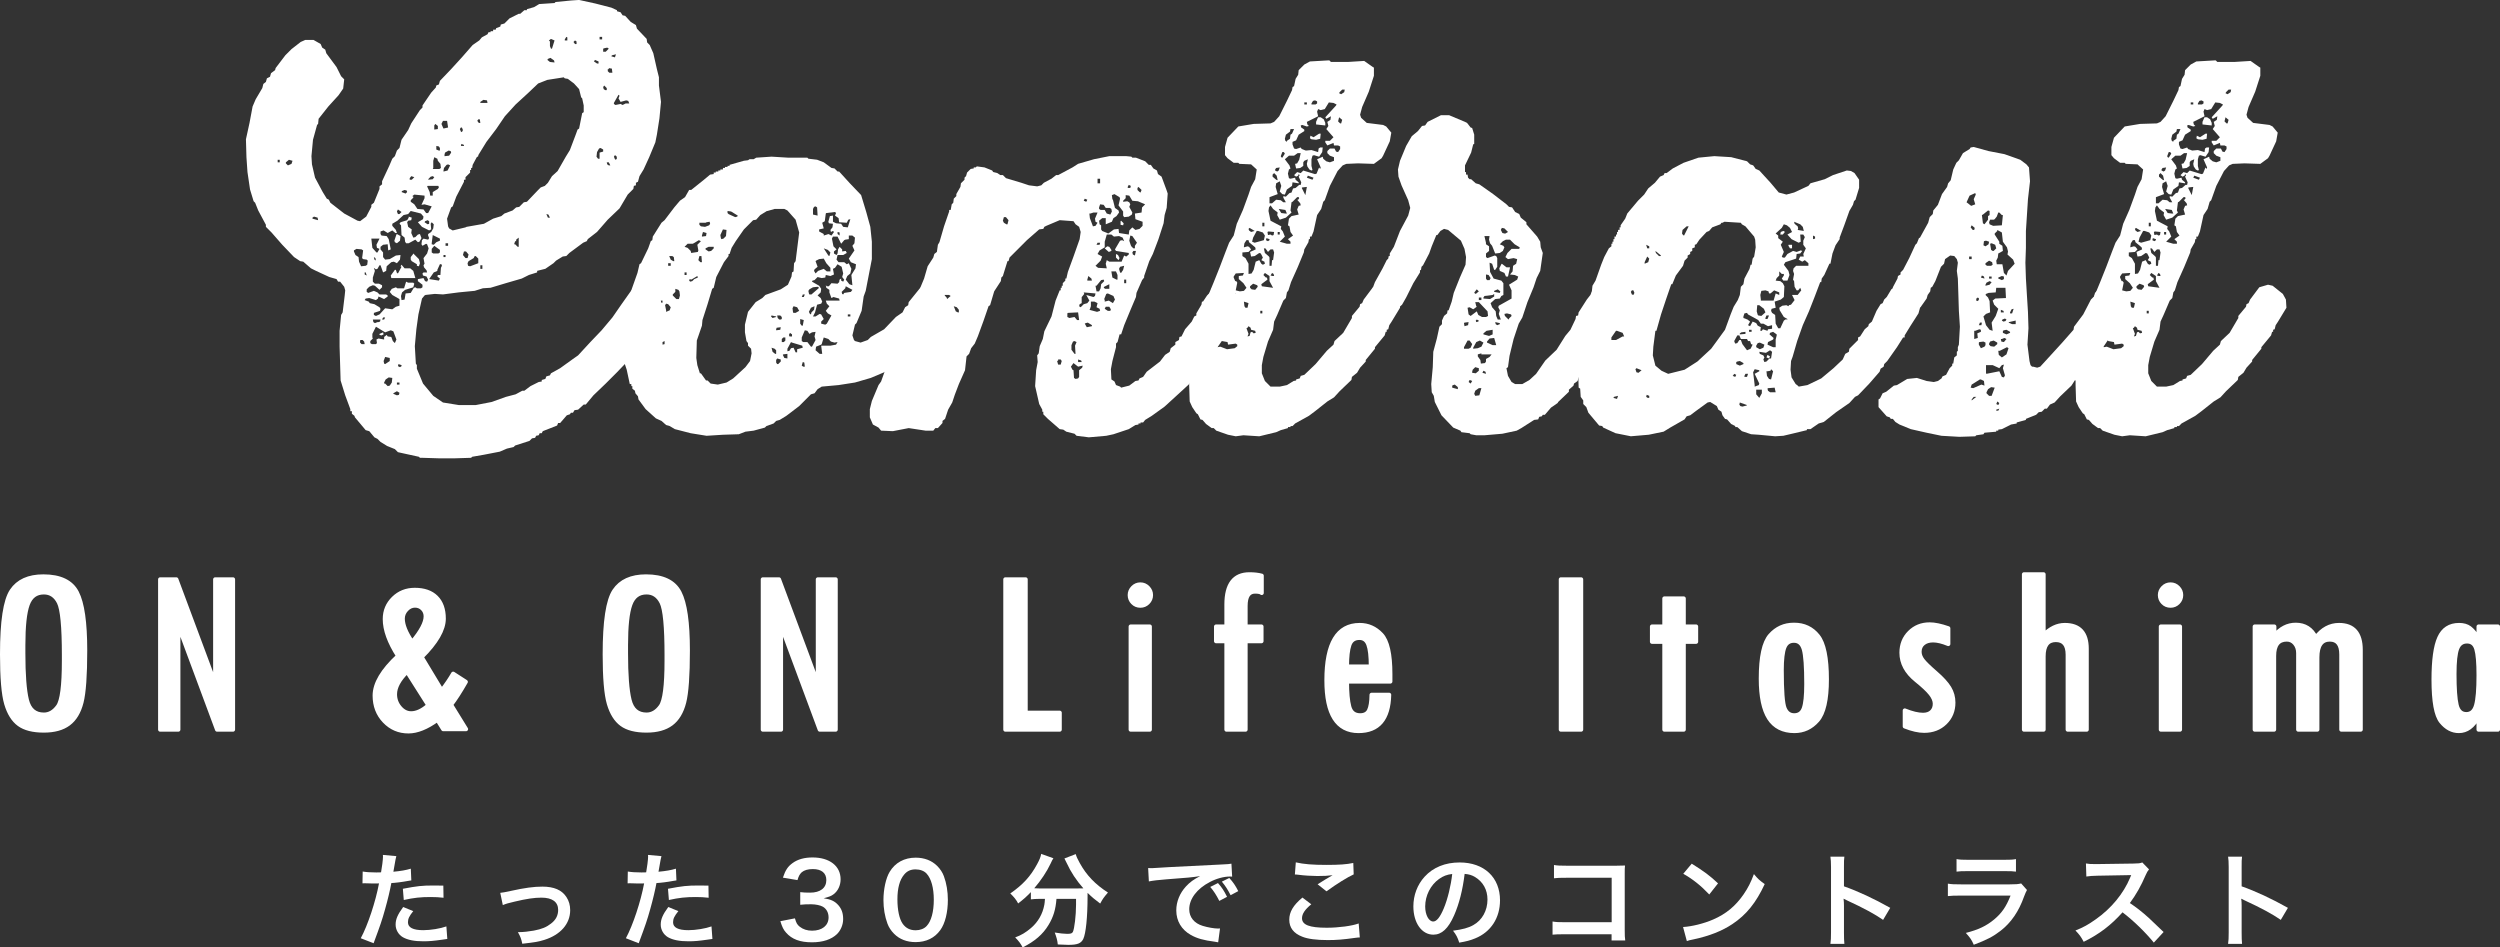 <?xml version="1.0" encoding="UTF-8"?>
<svg id="_レイヤー_2" data-name="レイヤー 2" xmlns="http://www.w3.org/2000/svg" width="211.314mm" height="80.081mm" viewBox="0 0 599 227">
  <rect x="0" y="0" width="599" height="227" fill="#333333" stroke="none"/>
  <defs>
    <style>
      .cls-1 {
        stroke: #fff;
        stroke-linecap: round;
        stroke-linejoin: round;
      }

      .cls-1, .cls-2 {
        fill: #fff;
      }
    </style>
  </defs>
  <g id="_レイヤー_2-2" data-name="レイヤー 2">
    <g>
      <path class="cls-2" d="M86.902,208.818c.879.146,1.856.22,3.273.22.293,0,.562,0,1.124-.024.22-1.173.464-3.055.464-3.739,0-.098,0-.244-.024-.439l3.224.293q-.171.562-.464,2.346c-.122.684-.146.831-.244,1.393,1.807-.171,2.955-.367,4.176-.733l.122,2.81q-.196.024-.782.122c-1.246.245-3.199.489-4.006.513-.268,1.515-.879,4.106-1.514,6.33-.708,2.541-1.124,3.763-2.735,8.089l-3.077-1.198c1.685-3.104,3.566-8.798,4.372-13.147-.171.024-.269.024-.318.024h-1.417c-.122,0-.366,0-.782-.024-.44-.025-.782-.025-.977-.025-.122,0-.244,0-.464.025l.049-2.835ZM99.017,218.3c-.977,1.222-1.27,1.833-1.27,2.688,0,1.247,1.221,1.882,3.663,1.882,1.783,0,4.128-.392,5.544-.905l.22,3.006c-.44.049-.635.073-1.197.171-2.027.293-3.102.391-4.543.391-2.173,0-3.737-.317-4.909-.977-1.05-.611-1.734-1.784-1.734-3.006,0-1.295.464-2.395,1.808-4.228l2.418.978ZM106.27,215.099c-1.172-.123-1.856-.171-3.077-.171-2.418,0-4.03.171-6.448.709l-.22-2.688c3.468-.66,4.64-.782,7.278-.782.66,0,.879,0,2.418.024l.049,2.908Z"/>
      <path class="cls-2" d="M119.86,213.925q.684-.049,2.54-.464c3.321-.733,5.52-1.027,7.547-1.027,2.784,0,4.665.806,5.764,2.493.61.929.904,1.955.904,3.153,0,3.251-2.296,5.89-6.179,7.112-1.514.464-2.125.562-5.3.928-.244-1.222-.44-1.686-1.05-2.786h.366c.904,0,2.272-.146,3.468-.366,1.905-.367,2.979-.806,4.079-1.662,1.172-.88,1.734-1.956,1.734-3.299,0-1.906-1.416-2.932-4.005-2.932-1.685,0-3.566.268-6.423.953-1.563.367-2.003.489-2.833.831l-.611-2.933Z"/>
      <path class="cls-2" d="M150.424,208.818c.879.146,1.856.22,3.273.22.293,0,.562,0,1.124-.024.22-1.173.464-3.055.464-3.739,0-.098,0-.244-.024-.439l3.224.293q-.171.562-.464,2.346c-.122.684-.146.831-.244,1.393,1.807-.171,2.955-.367,4.176-.733l.122,2.81q-.196.024-.782.122c-1.246.245-3.199.489-4.005.513-.269,1.515-.88,4.106-1.514,6.33-.708,2.541-1.124,3.763-2.735,8.089l-3.077-1.198c1.685-3.104,3.566-8.798,4.372-13.147-.171.024-.269.024-.318.024h-1.416c-.122,0-.366,0-.782-.024-.44-.025-.782-.025-.977-.025-.122,0-.244,0-.464.025l.049-2.835ZM162.538,218.3c-.977,1.222-1.27,1.833-1.27,2.688,0,1.247,1.221,1.882,3.663,1.882,1.783,0,4.128-.392,5.544-.905l.22,3.006c-.44.049-.635.073-1.197.171-2.027.293-3.102.391-4.543.391-2.173,0-3.737-.317-4.909-.977-1.05-.611-1.734-1.784-1.734-3.006,0-1.295.464-2.395,1.808-4.228l2.418.978ZM169.792,215.099c-1.173-.123-1.856-.171-3.077-.171-2.418,0-4.03.171-6.448.709l-.22-2.688c3.468-.66,4.64-.782,7.278-.782.66,0,.879,0,2.418.024l.049,2.908Z"/>
      <path class="cls-2" d="M190.466,220.035c.317,1.124.537,1.515,1.147,2.004.806.635,1.783.953,2.955.953,2.418,0,3.957-1.247,3.957-3.177,0-1.124-.488-2.053-1.367-2.566-.586-.342-1.734-.586-2.809-.586s-1.783.024-2.613.122v-3.03c.782.098,1.319.122,2.369.122,2.442,0,3.883-1.124,3.883-3.006,0-1.687-1.148-2.639-3.224-2.639-1.197,0-2.076.268-2.662.758-.489.464-.733.88-1.026,1.882l-3.493-.587c.611-1.809,1.172-2.664,2.32-3.495,1.246-.904,2.833-1.344,4.787-1.344,4.079,0,6.717,2.053,6.717,5.23,0,1.466-.635,2.811-1.686,3.593-.537.415-1.075.611-2.369.953,1.734.268,2.638.684,3.493,1.637.806.904,1.172,1.931,1.172,3.372,0,1.32-.562,2.664-1.466,3.568-1.343,1.295-3.395,1.979-6.008,1.979-2.857,0-4.811-.733-6.204-2.322-.611-.684-.928-1.319-1.367-2.737l3.493-.684Z"/>
      <path class="cls-2" d="M214.238,223.75c-.733-.733-1.294-1.588-1.612-2.468-.635-1.735-.952-3.642-.952-5.621,0-2.591.586-5.278,1.489-6.769,1.319-2.2,3.517-3.397,6.228-3.397,2.076,0,3.859.684,5.153,1.979.733.733,1.295,1.588,1.612,2.468.635,1.711.952,3.666.952,5.67,0,3.006-.66,5.646-1.808,7.234-1.367,1.906-3.395,2.884-5.935,2.884-2.076,0-3.835-.684-5.129-1.979ZM222.029,221.868c1.099-1.149,1.709-3.421,1.709-6.281,0-2.835-.61-5.059-1.709-6.256-.586-.66-1.563-1.027-2.662-1.027-1.172,0-2.027.391-2.735,1.247-1.075,1.27-1.612,3.275-1.612,5.938,0,2.566.464,4.692,1.246,5.817.757,1.075,1.783,1.588,3.126,1.588,1.075,0,2.027-.367,2.638-1.027Z"/>
      <path class="cls-2" d="M249.075,215.367c-.83,0-1.441.049-2.076.122v-1.735c-1.172,1.197-1.783,1.735-3.053,2.713-.415-.831-1.001-1.564-1.881-2.395,3.029-2.102,4.861-4.106,6.424-7.014.586-1.075.855-1.735.977-2.469l2.931,1.051c-.244.366-.366.586-.66,1.246-.904,1.931-2.345,4.106-3.932,5.939.66.049.782.049,1.27.049h8.988c.586,0,.928,0,1.514-.024-1.709-1.931-2.979-3.861-4.03-6.134-.098-.244-.342-.733-.513-1.026l2.711-1.051c.171.635.415,1.149.952,2.126,1.612,2.933,3.712,5.132,6.765,7.087-1.025,1.198-1.221,1.466-1.856,2.639-1.343-1.002-1.953-1.515-3.028-2.566v.831c0,5.059-.415,8.921-1.026,10.216-.537,1.075-1.417,1.417-3.59,1.417-.488,0-.879-.024-2.516-.098-.122-1.075-.293-1.662-.732-2.859,1.172.196,2.247.318,2.955.318.904,0,1.172-.098,1.392-.465.366-.733.757-3.959.757-6.5v-1.418h-4.689c-.196,2.542-.733,4.326-1.905,6.256-1.344,2.248-3.322,3.935-6.204,5.377-.464-.904-.855-1.442-1.783-2.395,1.514-.562,2.516-1.173,3.786-2.248,1.709-1.466,2.784-3.348,3.199-5.572.073-.415.098-.709.147-1.418h-1.295Z"/>
      <path class="cls-2" d="M275.097,207.987c.537.024.806.024.928.024q.44,0,4.03-.245c1.368-.074,5.422-.293,12.187-.611,2.003-.098,2.37-.122,2.809-.22l.171,3.104q-.269-.024-.513-.024c-1.466,0-3.273.489-4.836,1.32-3.102,1.613-4.933,4.057-4.933,6.525,0,1.907,1.197,3.373,3.248,3.984,1.197.367,2.76.635,3.639.635.025,0,.244,0,.489-.024l-.44,3.324c-.293-.074-.416-.074-.831-.147-2.686-.342-4.225-.782-5.715-1.613-2.247-1.271-3.493-3.348-3.493-5.889,0-2.078.83-4.13,2.32-5.744.928-1.002,1.807-1.662,3.395-2.468-1.978.293-2.931.392-8.231.782-1.636.122-3.101.293-4.054.489l-.171-3.201ZM291.827,211.579c.977,1.125,1.417,1.784,2.174,3.299l-1.856.978c-.733-1.442-1.319-2.346-2.173-3.348l1.856-.929ZM294.855,214.488c-.684-1.344-1.27-2.248-2.1-3.25l1.783-.88c.928,1.026,1.466,1.808,2.15,3.153l-1.832.977Z"/>
      <path class="cls-2" d="M314.185,216.663c-1.539,1.271-2.222,2.297-2.222,3.348,0,1.588,1.783,2.273,5.91,2.273,2.906,0,6.106-.44,7.669-1.026l.269,3.348c-.415.024-.562.024-1.075.098-2.931.415-4.494.538-6.594.538-2.662,0-4.812-.269-6.106-.806-2.101-.806-3.126-2.175-3.126-4.081,0-1.857.952-3.47,3.151-5.303l2.125,1.613ZM310.472,206.619c1.881.44,4.054.611,7.327.611,3.102,0,4.836-.123,6.448-.465l.098,2.737c-1.465.66-4.103,2.297-6.521,4.057l-2.125-1.686c1.27-.807,2.467-1.54,3.59-2.175-1.074.146-2.125.195-3.663.195-1.246,0-3.273-.122-4.469-.293-.489-.049-.562-.073-.904-.073l.22-2.908Z"/>
      <path class="cls-2" d="M348.388,219.351c-1.392,3.153-2.955,4.595-4.958,4.595-2.784,0-4.787-2.835-4.787-6.769,0-2.688.952-5.205,2.687-7.112,2.051-2.248,4.933-3.421,8.402-3.421,5.862,0,9.672,3.568,9.672,9.067,0,4.228-2.198,7.6-5.935,9.115-1.172.489-2.125.733-3.835,1.027-.415-1.295-.708-1.833-1.49-2.859,2.247-.293,3.713-.684,4.86-1.344,2.125-1.173,3.395-3.494,3.395-6.11,0-2.346-1.05-4.252-3.004-5.425-.757-.44-1.392-.636-2.467-.733-.464,3.837-1.319,7.21-2.54,9.971ZM344.797,210.602c-2.051,1.466-3.321,3.983-3.321,6.598,0,2.004.855,3.592,1.93,3.592.806,0,1.636-1.026,2.515-3.128.928-2.2,1.734-5.499,2.028-8.26-1.27.147-2.15.489-3.151,1.197Z"/>
      <path class="cls-2" d="M374.995,223.847c-1.685,0-2.271.024-3.004.098v-3.153c.904.146,1.343.171,3.053.171h11.113v-10.654h-10.697c-1.734,0-2.247.024-3.126.122v-3.177c.904.146,1.367.171,3.151.171h11.748q1.27,0,2.125-.049c-.073.66-.073.904-.073,2.028v13.417c0,1.221.024,1.906.122,2.517h-3.273v-1.491h-11.137Z"/>
      <path class="cls-2" d="M403.263,222.113c2.1-.123,5.006-.831,7.229-1.809,3.053-1.319,5.325-3.202,7.254-5.987,1.074-1.564,1.758-2.908,2.491-4.888.952,1.149,1.343,1.515,2.589,2.395-2.076,4.472-4.397,7.356-7.742,9.58-2.492,1.662-5.52,2.859-9.306,3.666-.977.196-1.05.22-1.612.415l-.904-3.372ZM405.339,206.936c2.906,1.809,4.421,2.933,6.301,4.717l-2.1,2.664c-1.954-2.078-3.957-3.69-6.228-4.961l2.027-2.42Z"/>
      <path class="cls-2" d="M438.565,226.145c.122-.782.146-1.442.146-2.737v-15.665c0-1.197-.049-1.833-.146-2.493h3.346c-.098.733-.098,1.051-.098,2.566v4.545c3.346,1.174,7.18,2.957,11.088,5.157l-1.709,2.884c-2.027-1.393-4.567-2.786-8.646-4.668-.562-.269-.635-.293-.83-.415.073.684.098.977.098,1.662v6.452c0,1.271.024,1.906.098,2.713h-3.346Z"/>
      <path class="cls-2" d="M485.664,213.241c-.244.44-.391.782-.684,1.54-1.27,3.592-3.126,6.305-5.666,8.26-1.734,1.344-3.322,2.175-6.399,3.323-.537-1.222-.83-1.637-1.905-2.835,2.98-.758,4.909-1.662,6.79-3.226,1.807-1.515,2.857-3.006,3.932-5.719h-11.895c-1.636,0-2.247.024-3.126.122v-2.981c.928.147,1.466.171,3.175.171h11.626c1.514,0,2.003-.049,2.76-.22l1.392,1.564ZM468.787,205.837c.806.146,1.319.171,2.857.171h8.524c1.539,0,2.051-.024,2.857-.171v3.006c-.757-.098-1.221-.123-2.809-.123h-8.622c-1.588,0-2.051.025-2.809.123v-3.006Z"/>
      <path class="cls-2" d="M516.057,225.851c-2.027-2.493-4.836-5.23-7.498-7.258-2.76,3.079-5.568,5.23-9.306,7.063-.683-1.27-.977-1.662-1.978-2.712,1.881-.733,3.053-1.393,4.885-2.688,3.688-2.591,6.619-6.134,8.206-9.946l.268-.636q-.391.024-8.084.146c-1.172.024-1.832.073-2.662.195l-.098-3.128c.683.123,1.148.147,2.149.147h.586l8.597-.123c1.367-.024,1.563-.049,2.173-.268l1.612,1.662c-.317.367-.513.709-.782,1.32-1.124,2.615-2.32,4.741-3.81,6.745,1.539,1.027,2.857,2.053,4.518,3.544q.611.537,3.566,3.397l-2.345,2.542Z"/>
      <path class="cls-2" d="M533.848,226.145c.122-.782.146-1.442.146-2.737v-15.665c0-1.197-.049-1.833-.146-2.493h3.346c-.098.733-.098,1.051-.098,2.566v4.545c3.346,1.174,7.18,2.957,11.088,5.157l-1.709,2.884c-2.027-1.393-4.567-2.786-8.646-4.668-.562-.269-.635-.293-.83-.415.073.684.098.977.098,1.662v6.452c0,1.271.024,1.906.098,2.713h-3.346Z"/>
    </g>
    <g>
      <path class="cls-2" d="M101.723,70.795l-.613.736-.858,3.804-.491,3.558-.368,4.049.245,4.172.245.368v.859l1.471,3.558,2.453,2.945,2.33,1.595,3.801.613h4.046l3.801-.736,3.434-1.227,2.33-.614,1.594-.859h.49l1.471-1.104,1.962-.982.736-.123v-.368l.858-.246.245-.614.858-.245.245-.491,2.207-1.227,3.066-2.208,1.226-.859,2.943-3.19,2.698-2.822,2.575-3.067,2.207-3.19,2.085-2.945.613-.859,1.226-.736h1.349l1.717.982,2.33,2.086.245,1.595-.736,1.841-1.839,3.067-1.839,2.699-1.717,2.699-1.349,1.963-.368.981-2.82,2.945-2.697,2.699-2.943,2.822-1.839,2.208h-.49l-1.349,1.227-.858.123-.368.614h-.491l-.245.368-.736.246-1.594,1.84h-.49l-.245.613-3.434,1.35-.245.491h-.491l-.245.491-.613.123-.245.491-.736.123-.613.614-3.433,1.104-.368.368-1.594.368-1.717.736-3.801.736-2.82.491-.245.246-3.924.123h-3.801l-3.924-.123h-.613l-.245-.246-3.924-.859-1.104-.246-.736-.736-1.839-.736-1.594-.982-.736-.736-.736-.368-1.226-1.472-.859-.246-2.575-3.067-.122-.368-.613-.491v-.614h-.368v-.491l-1.226-3.313-1.104-3.558-.245-8.098v-3.804l.368-3.804.368-.613.49-4.049.123-1.227-.245-.859-.981-1.227h-.49l-.368-.614-1.717-.491-3.188-1.473-1.226-.613-1.84-1.595-.736-.123-1.471-.982-2.82-2.945-2.575-2.945-1.349-1.35v-.491l-1.839-3.436-.736-1.84-.368-.368-.858-2.822-.613-4.172-.245-3.558-.122-4.294.858-3.926.736-3.926.736-1.718,1.594-2.699.245-.982.613-.491.245-.859.736-.368.245-.859.981-.736.122-.491,2.33-3.067,1.472-1.472,2.207-1.718,1.104-.491h1.962l1.717.982.368.859.736.491.245.859,2.453,3.313,1.104,2.208.736.736-.245,2.208-1.104,1.595-2.453,2.699-2.33,2.945-.123,1.227-.245.246-.981,3.558-.368,3.927.122,1.963.736,3.19,1.84,3.436.981,1.595.491.246.368.736,3.311,2.576,3.188,1.718.613.123,1.471-1.104,1.226-2.331v-.491l.613-.491,1.349-3.313v-.614l.613-.491v-.736l1.717-3.681.736-1.718.613-.613.49-1.35.613-.614.49-1.963,1.594-2.331.736-1.595,2.085-3.191.613-.613v-.491l2.084-3.067,1.104-1.227.122-.491.613-.245.245-.859,2.698-2.822,2.575-2.822,2.575-2.945,1.594-1.104.613-.736,1.349-.736.245-.491h.49v-.245h.613v-.368h.613l.122-.368.981-.368.122-.491.859-.245,1.226-1.227,2.207-1.104h.368l.981-.859h.613v-.245l1.717-.491,1.226-.736,3.679-.245.245-.246,3.801-.368,1.839-.123,3.924.859,3.801.982,1.349.613v.246l.859.246.49.736.613.123,1.348,1.473,1.226.736.245.859,2.33,2.454.123.859.613.614.859,1.963.858,3.803.49,1.963v1.963l.491,3.926-.368,3.926-.613,3.926-.368,1.84-1.471,3.558-1.349,2.945-.981,1.595-.368,1.35-.49.246v.613l-.49.123-.123.736-1.349,1.349-1.962,3.313-2.82,2.699-2.575,2.945-2.207,1.718-.245.491-.858.368-3.311,2.454-.736.736-.858.123-1.594.982-.613.613-1.962,1.35-1.962.491v.368l-1.962.614-1.717.859-3.801,1.104-3.679,1.104-1.839.123-1.962.614-3.801.368-3.801.491-1.962-.123-2.207.246-.245.123ZM66.53,38.894h.491v-.614h-.491v.614ZM68.492,39.139l.49.491.859-.368.245-.736-.858-.246-.736.614v.245ZM74.869,52.391l1.348.368-.122-.614-.858-.246-.368.246v.246ZM84.801,60.243l.368.859.736.491.122,1.104.49,1.104,1.104-.123.368-.246.123-.981-.245-.246-.858-.123-.245-.246.245-1.84-.368-.246-1.226-.123-.613.368v.246ZM86.273,81.592v.491l.368.368h.736l-.123-.614-.368-.368h-.49l-.122.123ZM102.581,56.071l.736-.491.491-.859.122-.982-.49-.491-.245.368.122,1.35-.49.245-1.717-.859-.981-1.104,1.226-.736.122-.614-.613-.736-2.453-.614-.613.737-1.104.245-1.471,1.35-1.226.736v.491l.859.982.245.736h-.368l-.736-.614-1.104.614-.981-.614-.736.246v.614l.245.368,1.226.123.49.736.49,2.454-.613.246-.123-1.472-1.104.123-.613.491v.613l.613.736v1.104l.491.614,1.104-.123,1.471-.859,1.104-.123-.123,1.104-.736.859-.736-.368-.613.123-1.104.981-.123,1.104-.736.368-.613-1.717h-.245l-.491.859-.368.123-.49-.368.245.736-.491,1.595v.982l.491.491h.981l.736.368v.491l-.613.613-1.104-.981-.491-.123-.858.368-.613.614v.614l.368.245,1.349-.491.858.368.491.491h1.594l.368.246v.246l-.858.613-1.349-.613-.122.491-.491.368-1.594-.491-.859.123-.245.368.981.368.245.368,1.104.246,1.226.736.245.368-.122.491-1.471.491v.491l.49.246.859-.368,1.349-1.473,1.716.246.859-.614.858-.245v-1.595l-1.717-.981-.613-.736.49-.736.981-.368.368.245h1.594l.491-1.595.49.246h1.226l.245.245-.245.859-1.962.613-.736.614-.245.859.122.982.736-.123.245-1.472,1.226-.123.736-1.227.368-.123.368.245h.981l.368-.245v-.614l-1.104-.859v-.491l1.348-.246.368.737.491.123.245-.491-.368-.737-.858-.246-.122-.491.245-.246h.859l-.123-.491-.613-.736-.123-.491.245-.368-.245-1.35.859-1.104.368-1.227-.368-.982-.245-.123-.858.491-.245-.368.122-.982.368-.368,1.104.245.245-.368-.245-.613v-.368ZM87.376,65.764l.49.245-.245-.736h-.245v.491ZM89.338,81.101l-.613.613v.491l.368.246h.981l.245-.246-.122-.859.49-.245,1.349.245v-.613l.613-.491.245.368.859.123.368.981.49.491.368-.859-.736-1.963-.613-.246-1.348.491-2.208-1.35-.858,1.718v.859l.122.246ZM90.441,60.488l.491-.859-.613-.246-.122-.736.736-1.472h-1.962l.245,2.208.981,1.104h.245ZM90.687,77.175l.368-.123.122-.491h-1.839l.123.614.368.246.613-.246h.245ZM90.074,62.452l-.122-.614-.368-.246.122.614.245.123.122.123ZM90.932,79.997l.858-.368.122.491-.49.246-.49-.123v-.245ZM91.545,76.561h.491l.245-.491h-.491l-.245.491ZM92.281,87.236l1.104-.736v-.736l-1.104-.246-.368.982.123.614.245.123ZM92.036,91.898h.245l.613.614.491-.123.49-.736.122-1.104-.858-.123-.736.491-.368.736v.245ZM95.96,63.801l.245-.368.736.859h1.348l.736.613.491,1.718h-5.763l-.123-.614.981-1.349h.245l.245.736.245.123.858-1.595-.245-.123ZM94.243,94.352l.858.368.491-.123.122-.491-.613-.368-.858.491v.123ZM95.101,56.071l.859.491-.123,1.104-.736.614-.49-.246-.122-.368.49-1.472.122-.123ZM95.714,51.287l.49-.491-.858-.614-.245.491.245.614h.368ZM95.101,92.144h.613v-.491h-.613v.491ZM96.205,87.481l-.736-.246-.122.491.49.246.368-.246v-.245ZM97.921,51.9l.736.246-.122.614-.736.123-.245.368.245,1.104.858.614-.122.859.49,1.104.491-.123.613-.614.49-.123.368.981-.49.859-.368.123-.613-.614-1.594.859h-.613l-.245-.368-.122-.982-.736-.614-.122-2.331-.368-.368.245-.368,1.594-.491.368-.614v-.246ZM96.205,46.011l.981.368.368-.368-.122-.368-.49-.123-.613.246-.123.246ZM98.167,43.066h.49l.613-.614-.736-.245-.368.491v.368ZM99.025,47.115v.245l-.613.614v.368l.858.614.736,1.104,1.471.123.613.859h.49l.859-1.595-1.717-.491-.736.123.736-1.595v-.614l-2.453-.246-.49.368.245.123ZM99.025,60.734l1.349,1.35.245.981-.245.736-.49-.123v-.368l-1.226-.736-.245-.368v-.614l.49-.613.122-.246ZM101.723,53.249l.736.491.368-.123v-.614l-.368-.245-.613.245-.122.246ZM102.336,44.661l.613,1.35.123.859h.613v-.859l1.226-.736.245-.368-.123-.368h-2.575l-.122.123ZM102.581,43.066l1.104-.123.368-.491-.368-.245-.49.123-.49.491-.123.245ZM104.789,64.905l-.859.368-1.104,1.595,2.33.368.245-.491-.613-.491.122-.368h.613l.122-1.718.245-.491-.123-.368h-.368l-.613,1.35v.245ZM103.44,58.525l.49.123.613-.614.858-.368v-.491l-1.717-.859-.245,1.963v.246ZM103.44,60.488l.368.246h1.226l.368-.246v-.613l-1.349-.982-.613.736v.859ZM103.685,40.489h1.594l.368-.246-.122-.981-.613-.736-.122-.491-.736-.368-.245.859v1.717l-.123.246ZM104.052,31.042l.859-.123v-.736l-.613-.491-.245.368v.982ZM105.401,36.072v-.614l-.245-.368-.613-.123v.859l.613.246h.245ZM106.26,30.796l1.104-.246-.245-1.595h-.981l-.368.736.368.859.123.246ZM106.26,41.103l.981-.246.613-1.227-.49-.246-.368.123-.613.736-.122.614v.246ZM106.26,61.593h.49v-.491h-.49v.491ZM106.505,37.422l1.104-.123.491-.736-.122-.368-.491-.123-.858.491-.123.491v.368ZM106.75,58.893h.613v-.614h-.613v.614ZM111.778,54.354l4.169-.736,2.207-1.227,1.962-.614.736-.614,1.962-.736.859-.736.736-.123,1.104-1.104.736-.123,2.575-2.699.736-.736.981-.368.736-.736.981-1.595,1.348-1.227,1.962-3.435.981-1.595,1.348-3.559.491-1.349.368-.246.736-3.681.368-.246v-1.595l-.368-1.717-.245-.246-.49-1.963-1.226-1.35-1.471-1.105-.736-.123-.245-.246-3.924.614-2.207.859-2.453,2.331-2.943,2.699-2.575,2.822-2.085,3.067-2.33,3.068-1.962,3.19v.246l-.368.245-.981,1.84-.122.736h-.245v.491h-.245v.613l-1.104,1.104v.614h-.368v.491l-1.839,3.558-.858,2.331-.368.246-.981,2.699.245,1.84.245.491.859.491,3.065-.736.245-.123ZM110.674,31.655l.245-.491-.245-.614h-.245l-.245.368.245.614.245.123ZM111.165,34.722l-.613-.246-.123.491h.736v-.246ZM112.023,61.838l.245-.859-.613-.736h-.491l-.245.859.613.736h.491ZM113.74,61.347l-.245.491-1.226.736-.245.491.122.614.491.123,1.962-.736v-1.104l-.613-.613h-.245ZM115.088,29.447l-.122-.859h-.368l-.245.368.368.491h.368ZM115.088,24.662h1.717l-.122-.614-.858-.123-.736.491v.246ZM115.088,64.415h.491v-.859h-.491v.859ZM123.672,57.789h-.245l-.245.737h.245l.613.614h.245v-2.209l-.613.491v.368ZM131.765,52.145l-.368-.736-.49-.123.368.859h.49ZM131.152,14.355l.613.491,1.104.123-.122-.491-.858-.613-.613.245-.123.246ZM132.256,11.656l.613-1.963-.858-.368-.49.368.245.245v1.104l.245.614h.245ZM135.321,9.693h.613v-.736l-.245-.123-.368.614v.246ZM138.142,10.551v-.614l-.368-.245-.368.368.368.491h.368ZM143.414,15.214v-.491l-.859-.368-.245.368.736.491h.368ZM143.66,38.035v-1.472l.858-.245v-.491l-.613-.368-.368.123-.49.859-.123,1.104.368.491h.368ZM143.66,9.447h.613v-.614h-.613v.614ZM144.518,11.656v.737h.613l.736-.737-.368-.245-.613.123-.368.123ZM145.376,21.594v-.491l-.613-.614-.245.368.122.491.368.245h.368ZM146.235,39.63l-.368-.736h-.491l.123.491.368.246h.368ZM145.622,16.564v.491l.368.368h.736l-.122-.981-.736-.123v.246h-.245ZM146.48,13.497l.859.245.245-.736-.981.246-.123.246ZM147.093,24.907l.368.246,1.226-.246.49.246.736-.368h.858l-.245-.614-.491-.123-1.348.368-.491-.859.245-.614-.245-.246-1.104,1.963v.245ZM147.584,38.281l.245-.368-.122-.491-.368-.246-.245.368.245.614.245.123Z"/>
      <path class="cls-2" d="M204.849,81.714l1.349.369,1.717-.614.736-.736,3.188-1.84,2.82-2.945,1.594-1.104.613-1.227.736-.491.122-.736,2.575-3.19.613-.614,1.717-.246,1.226.246,1.717,1.35,1.226,1.349.49,1.35v.736l-1.594,3.068h-.245l-.368.859-.368.246-.123.859-.736.368v.491l-2.697,2.576-1.594,1.472-.613.859-1.594,1.349-.736.123-1.104,1.227-.736.123-1.349,1.227-1.594.981-3.188,1.35-3.801,1.104-3.924.613-4.046.368-.981.614-.736.982-.859.245-2.82,2.822-3.066,2.331-1.594.982-.858.245-.613.614-1.716.614-.368.368-2.698.736-1.962.245-1.594.614-3.801.123-3.924.246-3.801-.614-3.801-.981-1.226-.736-.859-.246-1.104-.982-1.349-.613-2.453-2.209-1.716-2.331-.123-.736-.613-.736-.123-.614-.613-.491v-.614h-.245v-.491h-.368l-.736-3.436-.613-1.84-.368-3.436.245-4.172.49-4.049.245-1.718.245-.246.981-3.926,1.349-3.804.49-2.086.368-.246,1.717-3.558.613-1.718.368-.245.122-.859,2.085-3.313.736-.613,2.33-3.068,1.348-1.595,1.226-.859.981-1.718h.49l3.066-2.454,1.471-1.227.858-.123v-.368h.491v-.245h.613v-.246h.491v-.246h.613v-.368h.491v-.245h.613v-.246h.491v-.246l3.433-.981.981-.123.368-.245h.981l.613-.368,3.679-.246,4.046.246h4.537l.245.245,2.085.246,1.594.614,1.839,1.349.736.123.736.736h.368l2.575,2.822,2.697,2.822,1.226,4.049.981,3.558.368,3.558v4.172l-1.471,7.607-.49,1.35-.49,3.435-1.226,2.945-.368.368-.613,2.576.368,1.104.245.245ZM158.13,72.513h.613v-.491h-.613v.491ZM158.744,81.96v.614l.49-.123v-.737l-.49.246ZM159.602,74.721l.859-.368.245-.736-.613-.736-.491-.123-.245.368.245,1.227v.368ZM160.093,63.678h.613v-.614h-.613v.614ZM161.564,62.574l-.123-.982-.368-.245h-.736l.368.859.613.368h.245ZM161.196,70.795l.858.859h.613l.245-.859-.122-.982-.245-.368-.736-.245v.736l-.613.613v.246ZM165.978,58.402h-1.226l-.736.737.736.245.736.736.122.491,1.594-.246.122-.368-.245-1.35.859-.859-.491-.245-1.226.736-.245.123ZM164.017,65.887h.49v-.614h-.49v.614ZM165.61,66.991l-.368-.123-.122.368.245.246.491-.123.49-.491.859-.368-.123-.368-1.226.736-.245.123ZM183.758,50.55l-1.594.982-.981,1.104-.736.123-2.208,2.208-1.962,2.822-.981,1.595-.49,1.472h-.245v.491l-1.104,1.472-1.839,3.558-.613,2.576-.368.246-1.104,3.681-1.226,3.804-.123,1.349-1.226,3.558-.123,4.172.245,1.718.613,1.963h.245l1.226,1.718h.368l.736.736,1.717.246,2.085-.491,1.594-.982,2.943-2.699,1.104-1.472.368-1.84-.123-1.104-.736-.736v-.614l-.368-.491-.368-2.085v-1.84l.736-3.068,1.839-2.331,1.594-.981.736-.736,3.679-1.35,1.717-1.104.858-1.963.123-.982.368-.245.122-1.963.368-.491.859-6.871-.859-3.068-1.962-2.208-.736-.368h-2.33l-1.717.491h-.122ZM168.185,62.82l-.122-1.472h-.49l-.245.981.49.491h.368ZM169.044,53.372h-1.471v.491l.368.368.981.123.981-.368.245-.368-.123-.491-.736.123-.245.123ZM168.185,56.685l.981-.123.122-.736-.858-.246-.245.859v.245ZM169.044,59.752l.736.491.613-.123.613-.613v-.368h-1.226l-.736.368v.245ZM172.845,57.298l.491-.123.613-.614.123-1.472-.859-.123-.613,1.349.122.736.122.246ZM174.807,51.409l1.349.614.49-.123.122-.245-1.594-.982-.859-.123v.491l.245.246.245.123ZM185.966,75.825l-1.104-.245-.122.245.368.368.858-.245v-.123ZM185.966,84.782v-.859l-.368-.368-.736-.246.245.982.613.491h.245ZM185.966,79.138l.981-.123.122-.614-.981.123-.122.368v.245ZM186.456,87.236l.613-.614v-.491l-.858-.246-.245.368v.614l.245.368h.245ZM187.315,76.439v-.491l-.368-.368h-.736l.122.613.368.368h.368l.245-.123ZM187.315,81.96h.49l.368-.368v-.736h-.49l-.368.368v.736ZM187.56,85.027l.368.736.736.123v-1.104l-.981.123-.122.123ZM189.522,81.96l-.858,1.595v.614l.49-.123.368-.613.613-.123.49,1.104h.368v-.736l1.349-.368-.122-.491-2.453-.736-.245-.123ZM189.767,80.61v-.491l-.491-.368-.245.491.122.368h.613ZM190.135,74.966h.49l.859-.491-.491-.859-.858-.246-.245.491.122.982.123.123ZM192.342,78.034l.245-1.349-.859-.246v1.104l.368.491h.245ZM192.097,71.163h.491l.245-.614h-.49l-.122.368-.123.246ZM192.097,81.714l.368.246h.981l.858,1.105h.245l.859-1.595-.245-.859.245-1.104-.859.123-.613.368-.49-.736-.613-.123-.736,1.718v.859ZM192.832,87.849l-.122-.982-.368-.123-.245.859.368.246h.368ZM193.936,70.549h.491l1.839-1.595-.368-.246-1.104.123-.859.491-.245.368.122.614.122.245ZM194.304,75.335l.123-.491.613-.614.122-.859-.859.368-.49.982.245.491.245.123ZM202.274,66.991l-.491-.614.245-.859-.368-1.595-.981-.614-.613.859-.491.246.245,1.35-.858.368-1.104-.246-.122.614-.858.123-.981-.245-.736.736-.491.123-.122.246,1.717.982.49.736-.122.859-.736.736.736.614.368.859-.245.491-.981.246-.491,1.841-.49.981h.613l.981-.613.368.123.613,1.104-.613.614v.491l.981.246.368-.246,1.104-1.963-.858-.491-.491-.614.859-1.104-.613-.614-.245-.736h3.311l-.123-.491-1.348-.368-.491.246-.49-1.35v-.614l-.736-.491-.123-.614.245.246h.491l.613-.736,1.471.123.491-.491h-.123l.123-.491.368-.246v.491l.49.246.245-.491ZM194.794,51.409l1.104.246-.122-1.963-.368-.246-.368.123-.245.491v1.35ZM195.408,62.574l.49,1.35-.736.613-.122.368.368.614.613-.614,1.349-.491.736.614h.859v-.859l-.981-1.104-.613-1.104-1.104.123-.736.368-.122.123ZM196.756,82.573l-1.226.491-.122.859.981.859h.613l-.245-1.963h2.208l1.348-.246.368-.614-.736.123-.858-.246-.613-.614-1.104-.368-.49,1.595-.123.123ZM197.86,51.164l-.245,1.84-.613.368.368,1.35-1.104.246v.491l1.104.614v.368l1.104-.368.736.368.613-.859-.245-.245-.49.245-.122-.491.49-.614.122-.859-.981-.123-.123-.368.368-1.35.736-.123v1.472l.736.368,1.226.123.49.736,1.104.123.613-1.963-.49.123-.368.736-1.84-.123-.122-.982-.858-.613.245-.614-.245-.246-2.085.246-.123.123ZM198.718,61.347l.245-.859-.613-.613-.981-.368,1.104,1.717.245.123ZM202.274,57.544l-.736.859-.859-1.718h-1.104l-.245.491.368,1.84.736.736-.613.491v.491l.613.368.245-.368.123-.982.368-.613.613.613v.491l.859-.123.245.491-.859.491h-1.349l-.245,1.104.49.614h1.349l.613.491.49-.246.613,1.35-.245,1.104-.736.614-.368.859.858,1.104.736.245-.245-2.454.981-1.595.123-.982-1.226-.491-.49-.859,1.349-1.963-.491-1.104.491-.614.122-1.35-.613-.491h-.858v.859l-.859.123-.245.123ZM200.68,56.071l.491.368v-.736l-.491-.123v.491ZM202.029,70.549l.245-.368,1.594-.245.368-.491-1.594-.859-.123.491-.858.859.122.491.245.123ZM203.133,75.825h.613v-.491h-.613v.491Z"/>
      <path class="cls-2" d="M268.613,92.88l1.962-.491,1.472-1.104.736-.123.245-.491.859-.368.858-1.227,3.188-2.454,1.226-1.595,1.104-.736.245-.859,1.104-.859v-.614l.859-.491.122-.736.491-.123.858-1.717,1.594-1.84.613-1.227.49-.245v-.491l1.226-2.086.122-.736h.245l.981-1.472.858-.859.245-.859,1.594-.736h1.349l2.453,1.35,1.349,2.208v2.331l-.859,1.718-.858,1.104-.122.859-1.226,1.472-.49,1.227-2.207,3.191-.245.491-.736.491-.123.491-1.962,2.576-2.33,2.822-1.104,1.472-2.943,2.699-2.82,2.576-3.065,2.209-1.594.982-.49.613h-.613v.246h-.49v.246l-.736.123-1.594.982-3.679,1.227-1.717.368-4.169.368-2.943-.368-.49-.491-1.962-.491-.736-.491-.858-.123-2.82-2.454-1.104-1.104v-.614h-.245v-.491l-.736-1.35-.981-4.294.245-3.804.368-1.963-.122-1.595.368-.491.245-1.718.736-1.718.368-1.84,1.717-3.558.981-3.804.981-2.453h.245v-.614h.245v-.491h.245v-.614l.613-.614v-.491h.245l.368-1.595,1.349-3.681,1.471-4.172.245-1.718-.368-1.227-.859-.614-.49-.736-3.311-.245-3.188,1.349-.491.246-.245.491-.981.123-2.943,2.576-4.169,4.172-.245.859h-.245l-.613,1.963-.49,1.595-.368.368-.122.859-1.594,2.453-.981,3.313-.368.246-1.226,3.558-1.348,3.681-.736,1.718-.859,1.105-.49,1.349-.613.614-.368,3.313-1.471,3.313-.981,2.576-.613,1.84-.981,1.718-.736,2.208-.613.491v.491l-1.104,1.227h-.613l-.49.614h-1.839l-4.047-.614-3.801.736-2.82-.123-.613-.736-1.349-.736-.736-1.718v-1.963l.491-1.963,1.594-3.804.613-.859,1.226-3.436v-.614l.368-.613v-.614l.613-.491.245-.859.613-.491.491-1.472.858-1.35v-.859l.613-.491v-.736l.858-2.331.859-2.577.245-.859.613-.736.613-1.718.613-.859,1.472-3.558.858-2.945,1.349-2.085.245-.859.613-.491.245-1.718.368-.614,1.104-3.803,1.226-3.558v-.369h.368l.245-1.349.368-.368.123-.982.613-.614v-.491l.981-1.718.122-.859.859-.859v-.491l.368-.368.245-.859.859-.859.736-.123v-.246h.49l.245-.246,1.839.246,1.839.736.245.368.981.246.736.491h.613l.736.736,3.679,1.105,1.839.613,1.962.246.981-.246.613-.613,1.839-.982,1.104-.859h.491l3.433-1.84,1.349-.859,3.801-1.104,3.679-.736h4.046l1.226.123.245.246h.859l2.207.859.859.859h.49l.613.859.858.491.245.859.858.614,1.226,3.313.245.736-.245,3.435-.491,1.718-.245,1.963-1.226,3.803-1.349,3.558-.858,1.718-1.226,3.558v.368l-.49.614-1.349,3.067-.122.982-1.349,3.19-1.471,3.558-.736,2.208h-.368l-.49,1.84-.368.368v.859l-.859,3.313-.368,1.963.122,2.454.736.491.368.859.981.368.245.246ZM226.063,71.408l.858.245.858-.736-.368-.245h-1.104l-.122.613-.122.123ZM229.742,74.844v-.614l-.49-.614-.736-.246.49,1.227.49.246h.245ZM241.391,53.74l.245-.981-.613-.736h-.491l-.245.859.245.491.613.368h.245ZM253.285,86.5l.245.859h.613l.245-.859-.245-.368h-.613v.246l-.245.123ZM255.738,75.089v.859l.49.245,1.226-.245.613.736h.491l-.245-1.84-2.453.123-.122.123ZM257.209,88.708l.122,1.841.368.245.613-.123.245-.368v-1.595l.736-.614.122-.491-1.104.246-1.104-.859-.613.859.368.736.245.123ZM257.699,84.782l-.122-1.963.368-.859-.49-.246-.368.123-.368.859v1.104l.736.981h.245ZM258.313,86.745h.858l-.122-.368-.736-.246v.614ZM259.171,71.163v1.472l-.49.246-.122.491.368.246.736-.736.858-.246.491-.614-.736-1.349,1.716.491.368-.246.123-.613-2.82-.246.122.368-.49.614-.123.123ZM259.662,48.096l.613.246.245-.491-.613-.246-.245.491ZM259.907,77.543l.49.859,1.226-.245v-.246l-.981-.614-.491.123-.245.123ZM260.52,67.237h1.104l-.122-.491-.736-.614-.245.859v.245ZM261.011,51.164l.122,1.104.736,1.963.613-.123.49-.736-.49-.245-.123-.736.613-1.473h-.981l-.736.246h-.245ZM261.011,74.23l1.839.491.736-.246-.123-.491-.736-.368.245-.982-.736-.368h-.858v1.104l-.245.736-.122.123ZM264.689,59.262l-1.226.736-.49.859,1.104.614-.368.982-1.226,1.227.613.491,2.085.123-.245-1.104.245-.859.613.368h2.943l.613-1.472.49.246.613-.491v-.368l-3.065-.491-.245-.368,1.226-2.086.491-.123.49.245-.368-.859-.858-.368-1.226.123-.613-.491h-1.104l-.49,1.718v1.35ZM262.482,68.464l.245,1.349h.613l.368-.736.123-.981.736-.736-.123-.368-.613.123-1.104,1.35h-.245ZM262.727,58.648h.736l.123-.491h-.613l-.245.491ZM262.972,43.925h.613v-1.104h-.613v1.104ZM266.651,47.851l.491,1.963.858.614.123.491-.613.859-.736.491-.368.859-1.471.613v-1.472h-.859l-.736.614.122.859.368.246v.982l.245.368,1.471.613,1.349-.981,1.104-.123.123.982,2.33.368.122-.982.736-.736.736.614.981-.246.736-.736v-.981l-1.716-.614-.123-1.35,1.594-.246.122-1.227.736-.736-1.717-.736-1.349-.123-.736-1.227-.858-.123v.736l-.613.613v.246l.981-.123.49.245.245.491-.245.613.736,1.35-.122.491-.736.491-1.104.123-.245-.368v-.982l-1.104-1.473.368-1.595-.122-.368-1.226-.736-.613.246.122.981.122.123ZM263.34,50.059l.368.245h.981l.49.859.859.246.368-.736-.123-.614-.368-.246h-.981l-.491-.736-.858-.123-.245.736v.368ZM264.444,68.954l.368.246h.981v-1.104l-1.226.613-.123.246ZM264.689,72.267l.981-.246.981.614.491-.859-.368-.859-1.349-.613-.368.123-.49,1.227.122.246v.368ZM266.283,60.12l-.613.246-.981-.859.613-.491.49.123.49.736v.245ZM264.689,73.985l.736.491h.613l.122-.368-.368-.614h-.858l-.245.491ZM267.755,66.991v-1.105l-.368-.859h-1.104l.245,1.472.981.491h.245ZM267.387,60.856l.49.246.368.736-.245.491-.613-.613v-.859ZM268.613,65.396l.49-.736.245-.982-.981.246-.245.491.245.859.245.123ZM268.613,52.881l.613.614-.123.491-.613-.123v-.859l.122-.123ZM269.349,67.85h.49v-.859h-.49v.859ZM270.207,45.029h.613l.122-.491-.49-.246-.245.491v.246ZM271.065,59.016l.49.491h.368v-.614l.491-.737-1.104-1.595-.49-.123-.245,1.227.368,1.104.123.246ZM271.924,61.224l.245-1.104h-.613l-.245.368.123.491.49.245ZM273.273,46.133l.245-.614-.736-.736-.245.246v.491l.49.491.245.123Z"/>
      <path class="cls-2" d="M329.189,16.196v1.963l-1.226,3.804-1.594,3.681-.491,1.841.245.736,1.349,1.227,3.924.491.736.368,1.226,1.472-.368,2.085-1.594,3.436-.368.614-1.84,1.35-3.801-.123-2.82.123-.858.368-1.226,1.349-1.839,3.559-1.226,3.435-.368.368-.49,1.718-.981,1.472-.858,3.926-.49,1.227h-.368v.614h-.245l-.123.736-.981,1.718-.123.736-1.471,3.558-1.594,3.558-.613,1.963-.368.491-.245,1.35-.613.613-1.471,3.436-.736,1.595-.245,1.963-1.226,2.822-1.104,3.681-.368,1.963v1.963l.736,1.841,1.349,1.349h2.207l1.717-.368,1.594-.981.613-.123v-.245l.859-.246.245-.614.859-.246,2.697-2.576,2.698-3.19,1.594-1.472.245-.859,2.085-1.963,2.085-3.558v-.491l1.839-2.209.122-.613.491-.246.368-.859,2.207-2.945,2.085-.614,1.104.246,2.453,1.963.736,1.35.122,1.963-2.085,3.436-.49.736-.245.982-.368.123v.491h-.245l-.245.859-2.33,2.822v.368l-2.207,2.699v.368l-1.349,1.472-.736,1.227-1.226.982-.123.736-2.82,2.699-1.348,1.472-1.594.982-2.943,2.331-1.471,1.104-3.311,1.84-.613.614h-.491v.245h-.613v.246l-1.717.491-1.104.491-4.047.981-3.801-.245-1.839.245-1.84-.368-2.82-.981-.613-.614h-.49l-1.349-.982-.859-.981-.49-.123-.613-1.227-.368-.246-.981-1.472-.613-1.35-.123-3.926v-.981l-.49-.982v-1.841l1.717-7.607.122-2.086.491-1.717.981-2.331,1.594-3.558,1.471-3.558,1.471-3.681,1.349-3.558.858-2.209,1.104-1.717.736-2.822,1.471-3.313,1.349-3.681.613-1.84.981-1.84.368-2.331-1.349-1.227-2.82-.123-.245-.246h-1.104l-1.471-1.104-.613-.736v-1.963l.613-2.208,2.575-2.699,3.679-.614,4.046-.123.858-.368,1.226-1.35,1.839-3.681,1.226-2.576.123-.736.368-.245.368-1.718.613-.981.122-1.104,1.349-1.35,1.349-.736,4.292-.246h.368l.368.368h4.046l3.924-.245,2.085,1.472.245.123ZM291.667,83.187l.736-.123,1.594.613,1.839-.245.613-.491v-.368l-.368-.246-1.84.246-.122-.614-1.349-.246-.49-.491-.49.123-.123,1.595v.246ZM294.978,70.917l.245.246h.491l.368-.368v-.491l-.491-.246-.49.614-.122.245ZM296.082,73.126v-.491l-.736-.368.122.491.368.246.245.123ZM295.591,66.5l.368.859h.245l.245.368-.368,1.84.981.245.981-.123.613-.736-.736-1.104-1.104-.982v-.736l.981-.123.245-.613-1.962.123-.491.736v.246ZM298.043,59.262l.859-.246.368.123.49.613-.613.614-1.471.123v.859l.736.491.736,1.35v2.453l.736-.123.491-.859.49-1.963.858-.368.491.859.368.245.49-.245-.122-.491-.736-.368.368-.613-.491-.982-.368-.123-1.104.736-.858.123-.245-1.104,1.349-.614-.122-.491-1.471-1.227-.123-.491h-.49l-.49.736-.123.736v.246ZM298.902,73.739l.245-1.104-1.104-.368.123,1.104.245.368h.491ZM298.657,78.647l.49,1.35-.245.613.49-.123.245-.859.368-.123.368.368.49-.123-.122-.491-.981-.246-.122-.491-.491-.368-.245.368-.245.123ZM299.147,54.844l.123.368.49.368.858-.245-1.226-.736-.245.245ZM299.515,68.954l.368.368.859.123.613-.736-.122-.368-.981-.368-.736.614v.368ZM301.109,55.335l-.859,1.595-.245.982.613.245,2.208-.613.245-1.104-.49-.736-1.104-.368h-.368ZM301.967,75.089h.491v-.614h-.491v.614ZM304.174,66.132l-1.104-.736-.368.491.613.614h.245l.122.491-1.471,1.104.122.491,2.698.368-.859-1.595v-1.227ZM302.458,54.231h.49v-.859h-.49v.859ZM304.174,61.716v1.963h.491l.122-1.35h.245l.245-1.84-.245-.736h-.613l-.613.614-.613-.859h-.368l.245,1.104.981.859.122.246ZM304.174,57.298l-.736-.246-.122.491.49.245.368-.245v-.246ZM303.684,55.58l.122.736.613-.123.368.246.368-.123.122-.736-1.348-.123-.245.123ZM309.447,48.464l-.245,1.963.245.491-1.349,1.227-1.471.491-.613-1.104.122-.614-1.104-.859-.613-.859-.368.491-.122.859.49,2.331,2.575,1.35-.122.613.49.614.491,1.227-1.226,1.227,1.717.491h.858v-.491l-.613-.614,1.226-.859-.613-.859-.245-1.349-.368-.246.245-1.595.613-.614,1.717-.368-.368-1.227.368-.859.49-.123-.122-.491-.736-.859h.245l.245-.368-.122-.246h-.368l-1.104,1.104-.245.123ZM316.069,40.121l.245.368.123-.368-.859-1.963,1.349-.614.122.491.736.614.859.246.981-.368v-.859l-.981-.368-.613-.613v-.491l.613-.613h1.104l.368.736.49.123.491-.736v-.614l-.491-.246h-.981l-.123-.614-1.471.614-.49-.736v-.368h1.104l.858-.859-1.717-1.963.491-.736-.245-.981.736-.491.123-.859-1.104.614-.245-.368,2.575-2.823.122-.245-.736-.368-1.104-.123-.981,1.595-.981.245-.613-.245-.245.613.245,1.105-2.698,1.35.123.613.368.368-.491.123-1.104-.368-.368.123.123.491.736.491v.368l-1.349.859-.613,1.35-.858.368v.613l.368.982.49.123,1.104-.368.245.368.981.368,1.349-.123,1.594.491.122-.859.368-.246h.613l-.122,1.104-.736,1.104-1.226-.368-.368.123-.245.859v1.595l.245.982-.245.123-.491-.246-.49-.736-.123-.613.245-1.104-.858.368-.245.368v.859l-.736.491-.981.123-.245-1.104.49-.123.49-.859.368-1.595h-.736l-.858.613h-1.226l-.981.859,1.104,1.472.245.736-.368.245-.245.982.245,1.104.368.123,1.104-.246.122.491.736.614v.246l-1.471-.246-.123.859-1.226.859-.49,1.227-.613-.123-.613-.614.368-1.349-.368-1.104-.858.491-.123.859.491,1.718-1.962.736v1.472h.613l.981-.859,1.104.123.613.491h.613l-.613-1.104v-.368l.613.123.859-.859.49-.123.368-.982.613-.123.858-.736h.368l.123-.614-.613-1.35.245-.368-.245-.246-.122.368-.491.246-.49-.368.736-.736.858.246.613-.614,2.82.859.368-.123.49-1.227.123-.246ZM305.278,66.132l-.122-.491-.368-.245-.368.613.49.123h.368ZM306.137,43.189l-.245-1.105-.613-.613-.368.368v.491l.859.736.368.123ZM305.523,40.857l.491.246.368-.246.245-.736-.858.123-.245.368v.246ZM306.137,56.194h.49v-.614h-.49v.614ZM308.344,51.164l-.368-.859-1.594-.245.613.982.981.123h.368ZM307.24,37.79l.613-.982-.245-.368h-.368l-.368.982.122.245.245.123ZM309.202,30.919l-.122.614-.981.736-.245.982.122.491.368.246v-.246l.736-.491.122-.982.368-.246.491-1.104h-.859ZM311.9,45.029l.858,1.718.368-1.963-1.104.123-.122.123ZM312.513,25.03h.613v-.491h-.613v.491ZM313.126,42.575l1.349.491.245-.491-1.349-.491-.245.491ZM316.437,32.023l-.123,1.227-.981.245-1.104-.123-.368-.246.122-.613.736.368,1.349-.859h.368ZM314.23,25.03h.981l.368-.246v-.491l-.49-.246-.49.123-.368.614v.246ZM315.824,28.097h.613l.736.491.368.859v.614l-2.207-.246v-.613l.368-.859.122-.245ZM321.342,29.57l.245-.859-.736-.613-.245.981.491.491h.245ZM320.851,22.33l.49.246.736-.491.122-.614h-.613l-.613.614-.122.245Z"/>
      <path class="cls-2" d="M373.211,96.561l-1.594,1.104-1.471,1.718h-.49l-.245.368-.613.123-.245.613-.981.123-3.066,1.963-1.104.614-3.433.736-4.292.368h-1.962l-1.349-.246-.245-.246-1.962-.245-.245-.368-1.717-.736-2.82-2.945-1.594-3.191-.245-1.472-.49-.859-.122-1.963.368-4.049.122-3.681.859-3.19.613-2.822.613-.614v-.859l.49-1.104.736-.614.123-.736h.245l.736-2.086.491-2.086,1.471-3.681,1.349-3.068.122-1.84-.368-1.963-.858-1.963-3.066-2.576-.981-.246-.858.491-.736.981h-.245l-1.104,2.699-.613,1.718-1.471,2.822-.368.368-.122.736-.245.123v.491l-1.594,2.577-1.717,3.435-.981,1.718-1.349,1.227h-.858l-3.679-1.841-1.104-1.84-.245-.981.736-1.963,1.839-3.313.981-1.963.368-.368.122-.613h.245v-.614l.981-1.595,1.471-3.804,1.962-3.681.491-1.841-.491-1.84-1.594-3.558-.736-2.086-.123-1.718.491-2.085,1.471-3.558,1.349-2.331,1.471-1.227.981-1.227.736-.123.613-.859,3.188-1.595h1.962l3.801,1.595.491.245.858,1.104.368.123.491,1.595v2.208l-.245.123-.49,1.963-1.472,3.068v1.595h.245v.614h.368l.122.736.368.368h.368l1.104.982.858.246,3.311,2.331,3.188,2.454.613.613.736.123.736,1.104.981.491.368.859,1.349,1.104v.491l2.575,2.945.736,1.227.122,1.35.491,1.35-.613,4.294-.858,1.718-.736,2.209-1.471,3.558-1.226,3.681-.859,1.472-1.226,3.681-.981,4.049-.368,2.699-.368.246.368,1.84.859,1.472.858.491h1.717l1.717-.982,1.594-1.473,2.207-3.19,2.698-2.576,2.085-3.313,1.226-1.472,1.226-2.576.122-.736.49-.123.123-.736,1.962-3.068.859-1.104.368-.859,1.594-1.349.859-.246,2.82.736,1.84,1.718.368,1.595-.368,2.208-.859,1.963-1.104,1.84-.613.491v.614l-.49.246v.491l-.736.614-.122.859-.613.491-.122.736-2.453,3.067-.859,1.595-1.226,1.595-.245.859-.858.491-.245.859-.858.613-.123.491-1.104.981v.491l-2.575,2.453-.122.246ZM347.951,92.389v.491l1.349.368v-.491l-.736-.614-.368.123-.245.123ZM350.772,77.42l.122.736.858-.246.123-.736-.981.123-.122.123ZM350.772,83.555h1.104l.49-.246.368-.859-.613-.859h-.491l-.858,1.595v.368ZM353.837,73.494l-.858.614-.858-.491-.491.123.245,1.595.49.368,1.471-1.104.368.859.859.491h.981l.491-.246-.122-1.104-2.085-2.209h-.859l.245.982.122.123ZM351.875,91.53l.49.368.368-.613-.613-.246-.245.491ZM352.733,89.322l.859.123.736-.614v-.613l-.859-.246-.613.614-.123.491v.246ZM352.979,83.555l1.104-.123.858-.368.491-.982-.859-.491-.858.368-.736,1.35v.246ZM353.224,70.181l.368.246.736-.614-.491-.491-.49.614-.122.245ZM353.469,94.843l.981-.123.49-1.718h-.613l-.859.614-.245.736.245.491ZM354.328,76.807l-.491-.246-.245.246.122.368.49-.123.123-.246ZM354.94,84.905v-.246l-.858.246v.491l.613.859.122.859.981-.123.245-.368v-.613l.859-.491.49-.613h-2.453ZM354.328,71.899h.613v-.614h-.613v.614ZM355.186,89.322l.858.245-.122-.491-.49-.246-.245.491ZM355.431,71.531l1.594.123.981-.613v-.614l-.368.246-1.962.245-.245.368v.246ZM355.431,80.119l1.349.368.858-.368v-1.104l-1.471.246-.736.613v.246ZM356.044,58.525l.736.491v1.104l-.736.614v.859l.368.246,1.716-.614.368.123.245.491v2.086l-.49.736h-.245l-.49-1.472-.613-.246.122,2.208.859,1.595,1.839.491.49.614v2.822l-.49.245-.368.614-1.104.123-1.104.982.368.982.858.982.122,1.104.368.859h.736l-.49-1.349.245-.859-.368-.736.122-.368,3.066-1.718v-1.963l-.613-1.35,1.962-1.227.245-.737-.858-.368-1.104-.123.613-.736.123-1.35.736-.491.245-1.104-.858-.246-1.349.246-.613-.491.49-.981.981-.982h1.839l.122-.368-1.226-.736-1.104-1.105h-.981l-.736.368-.736.737.858.368.245.368-.368.859-.736.491-1.104.123-.736-1.84-.491-.614-.245-.859.122-.859h-1.226l.368,1.595v.369ZM356.903,67.114l.245-.491-.491-.736-.613-.123v.982l.245.368h.613ZM356.289,82.083l1.349.614h.858l-.49-1.718-1.104.123-.613.736v.246ZM358.006,69.936l1.349.245.122-.368-.613-.491-.858.368v.246ZM359.355,77.42l-1.104-.246.122.491.368.246.613-.246v-.245ZM359.845,63.188l1.104.859h.859l-.491,2.208h-.49l-.368-.859-1.104-.491-.123-.613.491-.982.122-.123ZM360.704,55.948l.613-.368-.858-.859-.613-.123-.245.491.368.736.49.123h.245ZM361.562,76.561v-.245l.613-.614-.123-.368-.981-.246-.613.123.122.491.736.736.245.123Z"/>
      <path class="cls-2" d="M430.967,92.634l2.085-.368,3.311-1.595,2.943-2.454,2.208-2.086.613-1.35.859-.491.122-.736,2.085-2.086v-.614l.49-.246,1.104-1.717.859-.736.122-.491.736-.613,1.104-2.577.981-1.595.49-.246.368-.859.613-.614,1.104-1.84,1.471-1.104.859-.123,1.962.736,1.471,1.227.981,1.35.368,1.472-.613,2.208-1.962,3.068-1.349,2.208v.491h-.368l-1.471,2.331-2.33,3.313-.736.736-.122.614-.736.491-.245.736-2.453,2.822-2.697,2.822-.736.368-1.349,1.472-3.188,2.209-2.943,2.331-1.226.368-1.962,1.35h-.859v.245l-3.556.859-2.085.491-1.962.123-3.924-.368-1.839-.123-2.207-.736-1.104-.982h-.491v-.245l-.981-.491-.981-1.104-.49-.123-.613-.859-.245-.859-.736-.491-.368-.859-1.594-.982-.613.123-2.698,1.963-1.471,1.104-.858.245-.491.736-3.433,1.963-1.594.981-3.556.736-4.292.368-3.679-.736-2.943-1.349-.245-.368-.736-.123-2.575-3.067-.491-1.35-.736-.736v-.859l-.613-.859-.123-1.963-.368-.246-.122-3.926-.123-1.84.245-2.086.491-1.595.122-3.804,1.104-4.049,1.226-3.804.368-3.313.736-1.227,1.348-3.804.736-1.84,1.104-2.085.613-.491v-.614h.245v-.491h.245v-.614h.245v-.614h.368v-.491h.245v-.614h.245v-.491h.368v-.614h.245v-.491l1.104-1.595.491-1.227,2.575-3.068,1.471-1.472.981-1.472,1.594-1.349,1.226-1.473.858-.368.245-.491h.49l1.471-1.104,2.575-1.35,3.556-1.227,3.801-.368,4.047.245,3.801.982.736.736.736.246.613.859.859.368,2.697,2.945,1.962,2.331,1.839.491,1.839-.491,3.434-1.595.49-.614,3.434-.982,1.962-.982,3.311-1.104.981.123.858.491,1.104,1.595v1.963l-.859,2.822-.368.368-.245.859-.858,1.472-1.226,3.436-1.104,2.945v.368l-.981,1.472-.736,1.963-.491,2.454h-.245l-1.226,2.699-.613.859-.122.859h-.245l-1.348,3.558-1.349,3.436-1.471,3.313-1.349,3.803-1.104,3.804-.368.982-.122,2.086.245,1.84.981,1.595.49.368.245.245ZM387.191,79.261l-1.104,1.595v.614h1.104l1.594-.859h.368l-.368-.859-1.349-.491h-.245ZM386.578,95.334l.858.245.245-.736-.981.246-.122.246ZM391.36,70.672l.245-.491-.245-.613h-.368l-.245.368.245.613.368.123ZM391.85,88.463l.245.736.49.123.736-.614-1.226-.491-.245.245ZM394.058,63.188l.858-.368.245-.859-.491-.491-.613,1.35v.368ZM395.161,59.507v-.491l-.736-.368.245.859h.491ZM395.161,95.334v-.491l-.613-.245-.122.491.368.246h.368ZM412.451,53.372l-.245.368-1.962.736-.736.859-.613.245-1.717,1.84-.736,1.105-.368.123v.614l-.613.246v.613l-.491.246v.491l-.613.368v.491l-.736.736-.368,1.227-1.717,2.331-.858,2.086h-.245l-1.226,3.558-1.226,3.681-1.104,3.926h-.245l-.491,3.804-.122,2.085.613,2.454,1.471,1.227,1.594.736,3.924-.981,3.066-1.963,3.311-3.067,1.349-1.841,1.962-2.699,1.348-3.681.736-1.841.981-1.595.49-1.227.245-1.963.613-.613.245-1.35,1.226-2.331.245-.982h.245l.245-1.472.368-.491.368-2.208-.122-1.841-.245-.736-2.085-2.453-.858-.491-.245-.368-3.924-.245-.49.245h-.245ZM397.982,61.224l-1.349-1.104.122.491.736.736h.368l.123-.123ZM403.5,56.44l1.104-2.208h-.49l-.981.859-.122.859.245.368.245.123ZM415.149,90.058l.613.246.245-.491-.49-.246-.245.369-.122.123ZM415.762,82.328l.491-.123.49-.736h.368l.368.982,1.104,1.472.859-.368.49-.982-.368-.123-.245-.737h-.49l-.245-.491h-1.471l-.368-.859h-.49l-.736,1.349.122.369.122.245ZM416.007,86.745v.491l.858.368.859-.368v-.246l-.859-.491-.613.123-.245.123ZM418.582,97.051l-1.717-.613-.122.491.245.368.49.123.981-.245.122-.123ZM416.865,80.119l1.349-.123v-.491l-.981.123-.368.245v.246ZM417.724,76.193l.981.368.613.491-.49.859.49.246.613-1.104.858.368.368.613.736.368-.123.859h.368l.245-.368,1.104.368.122-.368.981-.123v-.859l-.981.246-1.104-.614h-.613l-.613-.859-2.453-1.35-.245-.368-.613.123-.245.736v.368ZM417.969,90.303h.613l.245-.737h-.613l-.245.491v.246ZM419.073,79.506h.613v-.491h-.613v.491ZM420.421,92.634l.981-.368.123-.368-1.104-2.331,1.104-.613v-.246l-1.104-.246-.368.736.368,3.068v.368ZM420.789,83.187l.859.491.858-.368.245-.736-1.104-.491-.49.123-.368.614v.368ZM420.789,93.37v1.104l.736.859.613-1.104v-.859h-1.349ZM421.28,75.58l.736.123.981-.859-.368-.859-1.104-.859h-.491l-.122,1.473.245.859.122.123ZM424.345,85.886l.245-1.595-.49-.368-.981.614-1.594-.246.122.491.858.368.245.491-.245.491.245.614.49-.123.736-.736h.368ZM421.893,72.021h3.065l.491-1.717.858.368v-.614l-1.226-.491-.858.736h-.368l-.122-.491-.736-.245-.981.123-.245.982.123,1.104v.245ZM422.997,76.439h.49l.368-.859h-.613l-.245.613v.246ZM423.855,85.886l-.613-.245.245-.614.613.368-.245.491ZM423.242,88.954l.123,1.104.49.736.49.123.491-1.963-.491-.491-.122.368-.736.123h-.245ZM425.694,80.119l-.858-.614-.736.246-.123.368.981.859-.122.368-1.226.614-.122.614,1.349.614h.613v-1.841l.245-.981v-.246ZM423.487,93.125l.122.491.491.368h1.349l-.245-1.104-1.594.123-.122.123ZM428.024,76.439l.122.246.122-.246-.858-.491-.981-1.595-.122-.614.736-.491.981-.123.49.246.122-.246.491-.123.858-1.104-.613-1.227h1.348l.859-1.104-.245-.614-.49.614h-.368l-.491-.859-.122-1.349-.245-.368.245-1.35-.245-.736.123-.613.613-.614h2.943v-.614l-.859-.736-.613.368-.858-.491.368-.736h.858l-.122-.614.613-1.349-.613-.859v-.982l.368-.859-.368-.614h-.736l.122,1.718-.49.245-1.717-.859-.981-1.104,1.104-.614-.491-.981-.736-.614-.736-.246-.49.859-1.471,1.349.613.491v.613l1.104.859-.49.736.736,1.718-.49,1.104.245.246h.491l.613-.859,1.349-.736.859.246.981-.368.368.123-.49.614-.858.123-.123,1.104-2.575.859-.368.613,1.104,1.472.245.982-.491,1.35h-.981l-.368-.491.49-.737v-.368h-.49l-.613-.613v.981l-.613.614-.245.614,1.104.123.613.491.368.736-.122,2.576-.736.614-1.471.491.245,1.472-.981.246-.123.491.245.491.736.491.123,2.086.613,1.104h.491l.858-1.84.368-.246.245-.123ZM427.656,55.58l-.491.614h-.613l.122-.614.613-.245.245.123.123.123ZM428.514,58.648h.859v.859h-.491l-.368-.614v-.246ZM430.721,55.09l1.471.246-.245-.982-.613-.614-1.471-.613.122.491.736.614.123.491-.123.368ZM434.4,57.298l.49-.123v-.491l-.49-.245v.859Z"/>
      <path class="cls-2" d="M487.127,87.849l.981.245.736-.245,2.698-2.945,2.575-2.822,2.698-3.068.122-.736,2.207-2.945,1.839-3.558.736-.736.245-.859,1.349-1.349.981-.491.981-.123.981.246,1.594.981,1.104,1.35.736,2.086-.123.981-1.962,3.313-1.717,3.067-1.717,2.577-.49.246-.245.736-1.594,1.84-.245.859-2.943,2.699-.736,1.227-.491.246-1.104,1.718-2.697,2.576-1.349,1.472-1.104.491-.736.982h-.491l-.736.736-.736.123-.613.613-2.452.982v.246l-2.208.613v.246l-1.348.246-2.208,1.104-.858.123v.246h-.49v.245l-2.82.246-.245.368-1.717.246-.245.245-3.801.123-4.292-.246-3.556-.736-3.801-.859-2.697-1.104-.981-.614-.613-.736h-.49l-.245-.368-.736-.246-1.962-2.208v-1.84l.368-.246.613-1.227.859-.368,1.839-1.472.736-.123,2.453-1.472,2.33-.245,2.33.736,1.717.245.981-.245.859-.614.245-.491.858-.368.858-1.595.613-.614v-.491h.245l.245-1.472.613-.491v-.859l.245-.246v-.859l.245-.614.245-4.294-.245-3.804-.123-3.926-.122-3.803-.245-1.841.245-1.963-.245-.859-.613-.736-.981-.123-1.226.859-.245,1.104-.736.736-1.349,3.436-.736,1.349-.368.246-.123.859-.613.859-.245.859-1.471,2.086-1.962.245-2.085-.491-1.348-1.104-1.104-1.472-.245-.859.122-1.104,1.104-2.086.123-.614.613-.368v-.491l.613-.613,1.471-2.822,1.471-3.19.368-.368.491-1.227.245-.123,1.962-3.558.368-1.349.736-.736.122-.859,1.104-1.35.981-2.576,1.226-1.718.245-.859.613-.736.613-2.577.736-1.595.613-.614.981-1.717,1.594-.982.245-.368.736-.123,3.556.982,3.801.736,3.801,1.35,1.471,1.104.613.736.245,3.313-.49,4.294-.49,7.607v4.049l-.123,3.558.123,3.804.245,4.049.245,3.926.122,3.926-.245,3.926.49,3.926.245.982.368.368h.245ZM471.799,47.115l-.613,1.349,1.104.859.981-.368-.368-1.227.49-1.104-.122-.368-1.349.614-.123.246ZM471.799,62.084h.613v-.614h-.613v.614ZM473.026,55.09l.122-.491-.736-.614-.245.491.491.614h.368ZM474.375,90.917l-1.962,1.227-.245.736.613.123,1.962-.859.736.246-.123-1.104-.736-.368h-.245ZM472.413,95.947l1.104-.859h-.613l-.491.614v.245ZM473.026,79.261v1.963l.858-.246-.122-1.104.858-.368v-.491l-.368-.123-.981.368h-.245ZM473.516,71.531v.491l.245.123.368-.246v-.491l-.368-.123v.123l-.245.123ZM474.129,77.911h.613l.122-.614h-.49l-.123.368-.122.246ZM474.129,82.083v.491l.49.859.859-.368.245-.368v-.614l-.49-.246-.981.123-.122.123ZM474.62,66.5l.859.246-.123-.491-.49-.246-.245.491ZM474.865,51.532l.245,1.963.368.245.858-1.104v-.859l.368-.246v-.982l-.368-.123-1.226.982-.245.123ZM475.723,59.016l.736-.491.123-.614-.736-.246-.491.123-.122.982.49.246ZM475.723,70.672l.613.613.368.859.122,2.699-.981.368-.613.613.613,2.086.858,1.104.736.246-.245-1.963.981-1.595.613-1.718-.981-.982-.368-.982.613-.491,2.575-.123-.122-2.454h-2.207l-.123,1.104-1.717.123-.613.246-.123.246ZM475.723,63.433l.368.246h.981l.368-.246-.122-.613-.736-.368-.859.613v.368ZM475.723,68.464l.981-.246.491-.614-.491-.245-.736.368-.245.491v.246ZM475.969,89.567l3.066-.613.613,1.35.491.123.245-.491-.49-1.718.245-.859-.491.123-.613.736-1.594-.736h-1.594v1.963l.122.123ZM475.969,94.23l.613.613h.613l.736-1.963-.859-.123-.736.491-.368.736v.246ZM477.685,52.636h-.859l-.245.614.122.491.859.368,2.084-.123.245-2.454h-.245l-.613-.614h-.245l-.368.982-.49.614-.245.123ZM476.582,66.746h.613v-.491h-.613v.491ZM476.582,82.573l.368.368.858.123.736-.614v-.368l-.858-.491-.859.246-.245.491v.246ZM477.685,60.12l.613-.613-.245-.859-.858-.368-.368.123.245,1.473.368.245h.245ZM477.931,56.194l1.104,1.718v.491l.736.491.122,1.227-1.104.614-.122.982-.368.736.122.859h1.349l.368,2.086.613.613.368-1.104,1.594-1.717-.368-.982-1.349-1.227.123-.736-.245-.982-.981-1.35-.245-2.208-1.104-.614v.246l-.613.613v.246ZM478.299,96.806l.49.245.245-.491-.491-.368-.122.368-.122.246ZM478.299,98.401h.49l.245-.491-.736.246v.246ZM478.789,66.746l.858.368.491-.246v-.614l-.491-.123-.858.368v.246ZM478.789,84.046l.122.982.736.614,1.104-.736.49-1.472-.368-.246-1.717.859h-.368ZM479.402,74.844h.736l-.123-.369-.613-.245v.614ZM479.402,81.224l.122.614.613.123.613-.736-.491-.246-.613.246h-.245ZM479.647,76.807l.368.246.491-.123.245-.368-.368-.245-.613.245-.123.246ZM479.893,79.261v.491l.859.368.858-.368v-.246l-.858-.491-.613.123-.245.123ZM481.241,77.297l.858.368h.859v-.859l-1.594.368-.122.123ZM481.609,75.089h.49l.368-1.104-.49.123-.368.737v.245Z"/>
      <path class="cls-2" d="M541.572,16.196v1.963l-1.226,3.804-1.594,3.681-.491,1.841.245.736,1.349,1.227,3.924.491.736.368,1.226,1.472-.368,2.085-1.594,3.436-.368.614-1.84,1.35-3.801-.123-2.82.123-.859.368-1.226,1.349-1.839,3.559-1.226,3.435-.368.368-.49,1.718-.981,1.472-.858,3.926-.49,1.227h-.368v.614h-.245l-.123.736-.981,1.718-.123.736-1.471,3.558-1.594,3.558-.613,1.963-.368.491-.245,1.35-.613.613-1.472,3.436-.736,1.595-.245,1.963-1.226,2.822-1.104,3.681-.368,1.963v1.963l.736,1.841,1.349,1.349h2.207l1.717-.368,1.594-.981.613-.123v-.245l.859-.246.245-.614.859-.246,2.697-2.576,2.698-3.19,1.594-1.472.245-.859,2.085-1.963,2.085-3.558v-.491l1.839-2.209.122-.613.491-.246.368-.859,2.207-2.945,2.085-.614,1.104.246,2.453,1.963.736,1.35.122,1.963-2.085,3.436-.49.736-.245.982-.368.123v.491h-.245l-.245.859-2.33,2.822v.368l-2.207,2.699v.368l-1.349,1.472-.736,1.227-1.226.982-.123.736-2.82,2.699-1.348,1.472-1.594.982-2.943,2.331-1.471,1.104-3.311,1.84-.613.614h-.491v.245h-.613v.246l-1.717.491-1.104.491-4.047.981-3.801-.245-1.839.245-1.839-.368-2.82-.981-.613-.614h-.491l-1.348-.982-.859-.981-.49-.123-.613-1.227-.368-.246-.981-1.472-.613-1.35-.123-3.926v-.981l-.49-.982v-1.841l1.717-7.607.122-2.086.491-1.717.981-2.331,1.594-3.558,1.471-3.558,1.471-3.681,1.349-3.558.858-2.209,1.104-1.717.736-2.822,1.471-3.313,1.349-3.681.613-1.84.981-1.84.368-2.331-1.349-1.227-2.82-.123-.245-.246h-1.104l-1.471-1.104-.613-.736v-1.963l.613-2.208,2.575-2.699,3.679-.614,4.046-.123.858-.368,1.226-1.35,1.839-3.681,1.226-2.576.123-.736.368-.245.368-1.718.613-.981.122-1.104,1.349-1.35,1.348-.736,4.292-.246h.368l.368.368h4.046l3.924-.245,2.085,1.472.245.123ZM504.05,83.187l.736-.123,1.594.613,1.839-.245.613-.491v-.368l-.368-.246-1.839.246-.123-.614-1.349-.246-.49-.491-.49.123-.123,1.595v.246ZM507.361,70.917l.245.246h.491l.368-.368v-.491l-.491-.246-.49.614-.122.245ZM508.465,73.126v-.491l-.736-.368.122.491.368.246.245.123ZM507.974,66.5l.368.859h.245l.245.368-.368,1.84.981.245.981-.123.613-.736-.736-1.104-1.104-.982v-.736l.981-.123.245-.613-1.962.123-.491.736v.246ZM510.427,59.262l.859-.246.368.123.49.613-.613.614-1.471.123v.859l.736.491.736,1.35v2.453l.736-.123.491-.859.49-1.963.858-.368.491.859.368.245.49-.245-.122-.491-.736-.368.368-.613-.49-.982-.368-.123-1.104.736-.858.123-.245-1.104,1.349-.614-.122-.491-1.471-1.227-.123-.491h-.49l-.491.736-.122.736v.246ZM511.285,73.739l.245-1.104-1.104-.368.122,1.104.245.368h.491ZM511.04,78.647l.49,1.35-.245.613.49-.123.245-.859.368-.123.368.368.49-.123-.122-.491-.981-.246-.122-.491-.491-.368-.245.368-.245.123ZM511.53,54.844l.123.368.49.368.858-.245-1.226-.736-.245.245ZM511.898,68.954l.368.368.859.123.613-.736-.122-.368-.981-.368-.736.614v.368ZM513.492,55.335l-.859,1.595-.245.982.613.245,2.208-.613.245-1.104-.49-.736-1.104-.368h-.368ZM514.35,75.089h.491v-.614h-.491v.614ZM516.558,66.132l-1.104-.736-.368.491.613.614h.245l.122.491-1.471,1.104.122.491,2.698.368-.859-1.595v-1.227ZM514.841,54.231h.49v-.859h-.49v.859ZM516.558,61.716v1.963h.491l.122-1.35h.245l.245-1.84-.245-.736h-.613l-.613.614-.613-.859h-.368l.245,1.104.981.859.122.246ZM516.558,57.298l-.736-.246-.122.491.49.245.368-.245v-.246ZM516.067,55.58l.122.736.613-.123.368.246.368-.123.122-.736-1.348-.123-.245.123ZM521.83,48.464l-.245,1.963.245.491-1.349,1.227-1.471.491-.613-1.104.123-.614-1.104-.859-.613-.859-.368.491-.122.859.49,2.331,2.575,1.35-.122.613.49.614.491,1.227-1.226,1.227,1.717.491h.858v-.491l-.613-.614,1.226-.859-.613-.859-.245-1.349-.368-.246.245-1.595.613-.614,1.717-.368-.368-1.227.368-.859.49-.123-.122-.491-.736-.859h.245l.245-.368-.122-.246h-.368l-1.104,1.104-.245.123ZM528.452,40.121l.245.368.123-.368-.859-1.963,1.349-.614.122.491.736.614.858.246.981-.368v-.859l-.981-.368-.613-.613v-.491l.613-.613h1.104l.368.736.49.123.491-.736v-.614l-.491-.246h-.981l-.123-.614-1.471.614-.49-.736v-.368h1.104l.858-.859-1.716-1.963.49-.736-.245-.981.736-.491.123-.859-1.104.614-.245-.368,2.575-2.823.122-.245-.736-.368-1.104-.123-.981,1.595-.981.245-.613-.245-.245.613.245,1.105-2.698,1.35.123.613.368.368-.491.123-1.104-.368-.368.123.123.491.736.491v.368l-1.349.859-.613,1.35-.858.368v.613l.368.982.49.123,1.104-.368.245.368.981.368,1.349-.123,1.594.491.122-.859.368-.246h.613l-.122,1.104-.736,1.104-1.226-.368-.368.123-.245.859v1.595l.245.982-.245.123-.491-.246-.49-.736-.123-.613.245-1.104-.858.368-.245.368v.859l-.736.491-.981.123-.245-1.104.49-.123.49-.859.368-1.595h-.736l-.858.613h-1.226l-.981.859,1.104,1.472.245.736-.368.245-.245.982.245,1.104.368.123,1.104-.246.122.491.736.614v.246l-1.471-.246-.123.859-1.226.859-.49,1.227-.613-.123-.613-.614.368-1.349-.368-1.104-.858.491-.123.859.491,1.718-1.962.736v1.472h.613l.981-.859,1.104.123.613.491h.613l-.613-1.104v-.368l.613.123.859-.859.49-.123.368-.982.613-.123.858-.736h.368l.123-.614-.613-1.35.245-.368-.245-.246-.122.368-.491.246-.49-.368.736-.736.858.246.613-.614,2.82.859.368-.123.49-1.227.123-.246ZM517.661,66.132l-.122-.491-.368-.245-.368.613.49.123h.368ZM518.52,43.189l-.245-1.105-.613-.613-.368.368v.491l.859.736.368.123ZM517.907,40.857l.49.246.368-.246.245-.736-.858.123-.245.368v.246ZM518.52,56.194h.49v-.614h-.49v.614ZM520.727,51.164l-.368-.859-1.594-.245.613.982.981.123h.368ZM519.623,37.79l.613-.982-.245-.368h-.368l-.368.982.122.245.245.123ZM521.585,30.919l-.122.614-.981.736-.245.982.122.491.368.246v-.246l.736-.491.122-.982.368-.246.491-1.104h-.859ZM524.283,45.029l.858,1.718.368-1.963-1.104.123-.122.123ZM524.896,25.03h.613v-.491h-.613v.491ZM525.509,42.575l1.349.491.245-.491-1.349-.491-.245.491ZM528.82,32.023l-.123,1.227-.981.245-1.104-.123-.368-.246.123-.613.736.368,1.349-.859h.368ZM526.613,25.03h.981l.368-.246v-.491l-.49-.246-.49.123-.368.614v.246ZM528.207,28.097h.613l.736.491.368.859v.614l-2.207-.246v-.613l.368-.859.122-.245ZM533.725,29.57l.245-.859-.736-.613-.245.981.491.491h.245ZM533.234,22.33l.49.246.736-.491.122-.614h-.613l-.613.614-.122.245Z"/>
    </g>
    <g>
      <path class="cls-1" d="M.5,156.717c0-7.81.767-12.863,2.301-15.159,1.534-2.295,4.061-3.443,7.58-3.443,4.028,0,6.706,1.284,8.033,3.853,1.327,2.569,1.99,7.193,1.99,13.874,0,5.985-.297,10.135-.889,12.449-.593,2.315-1.619,4.018-3.077,5.109-1.459,1.092-3.44,1.637-5.943,1.637-2.579,0-4.555-.503-5.929-1.51-1.374-1.007-2.395-2.639-3.063-4.898-.668-2.258-1.003-6.229-1.003-11.912ZM15.323,157c0-6.83-.402-11.049-1.204-12.658-.803-1.608-2.006-2.413-3.61-2.413-1.888,0-3.181.965-3.879,2.893-.699,1.929-1.048,5.179-1.048,9.751v1.976c0,5.099.283,8.82.849,11.163.566,2.342,1.926,3.514,4.078,3.514,1.321,0,2.453-.659,3.397-1.976.944-1.318,1.416-4.958,1.416-10.922v-1.327Z"/>
      <path class="cls-1" d="M55.827,174.812h-3.812l-9.176-24.702-.113.011v24.691h-4.348v-35.991h3.868l9.205,24.698.113.021v-24.719h4.263v35.991Z"/>
      <path class="cls-1" d="M111.656,174.699h-5.464l-1.394-2.243c-2.556,1.853-4.867,2.78-6.934,2.78-2.274,0-4.191-.82-5.75-2.46-1.56-1.639-2.339-3.675-2.339-6.106,0-2.865,1.872-6.032,5.617-9.499-2.126-3.312-3.189-6.258-3.189-8.836,0-1.957.691-3.612,2.075-4.967,1.384-1.355,3.082-2.032,5.096-2.032,2.221,0,3.934.598,5.139,1.793,1.204,1.195,1.807,2.893,1.807,5.095,0,2.616-1.769,5.683-5.308,9.202l4.839,8.027c1.118-1.465,2.027-2.809,2.728-4.03l3.021,1.949c-1.341,2.348-2.52,4.178-3.54,5.492l3.597,5.836ZM102.643,168.991l-5.113-8.061c-1.933,1.905-2.899,3.705-2.899,5.402,0,1.226.388,2.296,1.166,3.211.778.915,1.682,1.371,2.714,1.371,1.312,0,2.689-.64,4.132-1.922ZM98.759,153.836c2.161-2.576,3.241-4.626,3.241-6.149,0-.733-.245-1.349-.734-1.847-.489-.498-1.101-.748-1.835-.748-.772,0-1.454.315-2.047.946s-.889,1.36-.889,2.187c-.003,1.543.752,3.413,2.265,5.611Z"/>
      <path class="cls-1" d="M144.898,156.717c0-7.81.767-12.863,2.301-15.159,1.534-2.295,4.061-3.443,7.58-3.443,4.028,0,6.706,1.284,8.033,3.853,1.327,2.569,1.99,7.193,1.99,13.874,0,5.985-.297,10.135-.889,12.449-.593,2.315-1.619,4.018-3.077,5.109-1.459,1.092-3.44,1.637-5.943,1.637-2.579,0-4.555-.503-5.929-1.51-1.374-1.007-2.395-2.639-3.063-4.898-.668-2.258-1.003-6.229-1.003-11.912ZM159.721,157c0-6.83-.402-11.049-1.204-12.658-.803-1.608-2.006-2.413-3.61-2.413-1.888,0-3.181.965-3.879,2.893-.699,1.929-1.048,5.179-1.048,9.751v1.976c0,5.099.283,8.82.849,11.163.566,2.342,1.926,3.514,4.078,3.514,1.321,0,2.453-.659,3.397-1.976.944-1.318,1.416-4.958,1.416-10.922v-1.327Z"/>
      <path class="cls-1" d="M200.225,174.812h-3.812l-9.176-24.702-.113.011v24.691h-4.348v-35.991h3.868l9.205,24.698.113.021v-24.719h4.263v35.991Z"/>
      <path class="cls-1" d="M253.902,174.812h-13.016v-35.991h4.856v31.952h8.16v4.039Z"/>
      <path class="cls-1" d="M270.69,142.578c0-.679.249-1.272.748-1.78.499-.509,1.096-.763,1.793-.763s1.294.254,1.793.763c.499.508.748,1.101.748,1.78,0,.697-.249,1.295-.748,1.793s-1.097.749-1.793.749c-.716,0-1.318-.249-1.807-.749-.49-.499-.734-1.097-.734-1.793ZM270.916,150.121h4.574v24.691h-4.574v-24.691Z"/>
      <path class="cls-1" d="M302.301,142.07c-.245-.227-.782-.339-1.609-.339-1.506,0-2.259,1.149-2.259,3.447v4.944h3.812v3.503h-3.812v21.188h-4.574v-21.188h-2.485v-3.503h2.485v-5.283c0-4.821,1.835-7.232,5.506-7.232,1.129,0,2.108.113,2.936.339v4.125Z"/>
      <path class="cls-1" d="M333.12,163.286h-10.39c0,2.674.183,4.694.55,6.059s1.238,2.048,2.612,2.048c1.054,0,1.769-.395,2.146-1.186.376-.791.574-2.034.593-3.729h4.207c-.132,5.782-2.579,8.673-7.341,8.673-5.12,0-7.679-4.049-7.679-12.148,0-8.833,2.654-13.249,7.962-13.249,2.014,0,3.741.763,5.181,2.288,1.44,1.526,2.16,4.68,2.16,9.464v1.78ZM328.462,159.698c0-2.449-.198-4.205-.593-5.269-.395-1.063-1.111-1.596-2.146-1.596-1.224,0-2.029.56-2.414,1.681-.386,1.121-.579,2.849-.579,5.184h5.731Z"/>
      <path class="cls-1" d="M373.98,138.821h4.856v35.991h-4.856v-35.991Z"/>
      <path class="cls-1" d="M406.381,153.765h-2.964v21.047h-4.63v-21.047h-2.965v-3.644h2.965v-6.723h4.63v6.723h2.964v3.644Z"/>
      <path class="cls-1" d="M429.888,149.697c2.352,0,4.244.895,5.675,2.684s2.146,5.255,2.146,10.396c0,4.821-.748,8.089-2.245,9.803-1.496,1.714-3.337,2.571-5.52,2.571-2.73,0-4.753-1.027-6.071-3.079-1.318-2.053-1.976-5.208-1.976-9.464,0-5.216.753-8.673,2.259-10.367,1.506-1.695,3.378-2.543,5.619-2.543h.113ZM432.796,163.935c0-4.199-.198-6.987-.593-8.362-.396-1.375-1.186-2.062-2.372-2.062-1.129,0-1.901.537-2.315,1.61-.414,1.074-.621,2.891-.621,5.453,0,4.991.23,8.042.692,9.153.461,1.112,1.228,1.667,2.301,1.667,1.148,0,1.92-.56,2.315-1.681.395-1.12.593-3.046.593-5.777Z"/>
      <path class="cls-1" d="M466.807,154.302c-1.412-.584-2.626-.876-3.642-.876-.979,0-1.765.246-2.357.737s-.889,1.162-.889,2.011c0,.68.248,1.351.745,2.012.497.661,1.523,1.665,3.077,3.01,1.555,1.346,2.657,2.552,3.306,3.617s.974,2.239.974,3.521c0,1.942-.659,3.554-1.976,4.836-1.318,1.282-2.993,1.923-5.026,1.923-1.318,0-2.861-.349-4.63-1.046v-3.813c1.72.697,3.175,1.045,4.365,1.045.888,0,1.582-.241,2.083-.722.501-.481.751-1.128.751-1.939,0-.755-.334-1.557-1.002-2.406-.668-.849-1.821-1.933-3.459-3.252-2.353-1.905-3.529-4.092-3.529-6.562,0-1.942.644-3.559,1.934-4.85,1.289-1.292,2.894-1.937,4.814-1.937,1.186,0,2.673.31,4.461.932v3.757Z"/>
      <path class="cls-1" d="M499.97,174.812h-4.546v-17.939c0-2.354-.95-3.531-2.852-3.531-1.958,0-2.936,1.309-2.936,3.927v17.544h-4.687v-37.206h4.687v14.577c1.599-1.62,3.294-2.43,5.082-2.43,3.501,0,5.251,1.893,5.251,5.678v19.38Z"/>
      <path class="cls-1" d="M517.52,142.578c0-.679.249-1.272.748-1.78.499-.509,1.096-.763,1.793-.763s1.294.254,1.793.763c.499.508.748,1.101.748,1.78,0,.697-.249,1.295-.748,1.793s-1.097.749-1.793.749c-.716,0-1.318-.249-1.807-.749-.49-.499-.734-1.097-.734-1.793ZM517.746,150.121h4.574v24.691h-4.574v-24.691Z"/>
      <path class="cls-1" d="M565.619,174.812h-4.63v-17.996c0-2.391-.923-3.587-2.767-3.587-1.995,0-2.993,1.432-2.993,4.294v17.289h-4.574v-18.335c0-.923-.259-1.695-.777-2.316s-1.171-.932-1.962-.932c-2.032,0-3.049,1.309-3.049,3.927v17.657h-4.63v-24.691h4.687v2.232c1.468-1.77,3.181-2.656,5.139-2.656,2.202,0,3.801,1.027,4.8,3.079,1.543-2.015,3.397-3.023,5.562-3.023,3.463,0,5.195,1.987,5.195,5.961v19.097Z"/>
      <path class="cls-1" d="M598.5,174.812h-4.63v-2.995h-.141c-1.184,2.223-2.714,3.334-4.59,3.334-1.596,0-3.004-.749-4.224-2.246-1.22-1.497-1.83-4.854-1.83-10.071,0-4.634.46-7.972,1.38-10.015s2.497-3.065,4.731-3.065c1.051,0,1.9.245,2.548.735.647.49,1.309,1.271,1.986,2.345h.141v-2.712h4.63v24.691ZM590.934,171.111c1.174,0,1.957-.706,2.349-2.119.392-1.413.587-3.814.587-7.204,0-2.976-.178-5.071-.532-6.285-.354-1.215-1.1-1.822-2.236-1.822s-1.925.565-2.363,1.695c-.438,1.13-.657,3.173-.657,6.13,0,3.484.172,5.956.517,7.416.345,1.46,1.123,2.189,2.335,2.189Z"/>
    </g>
  </g>
</svg>